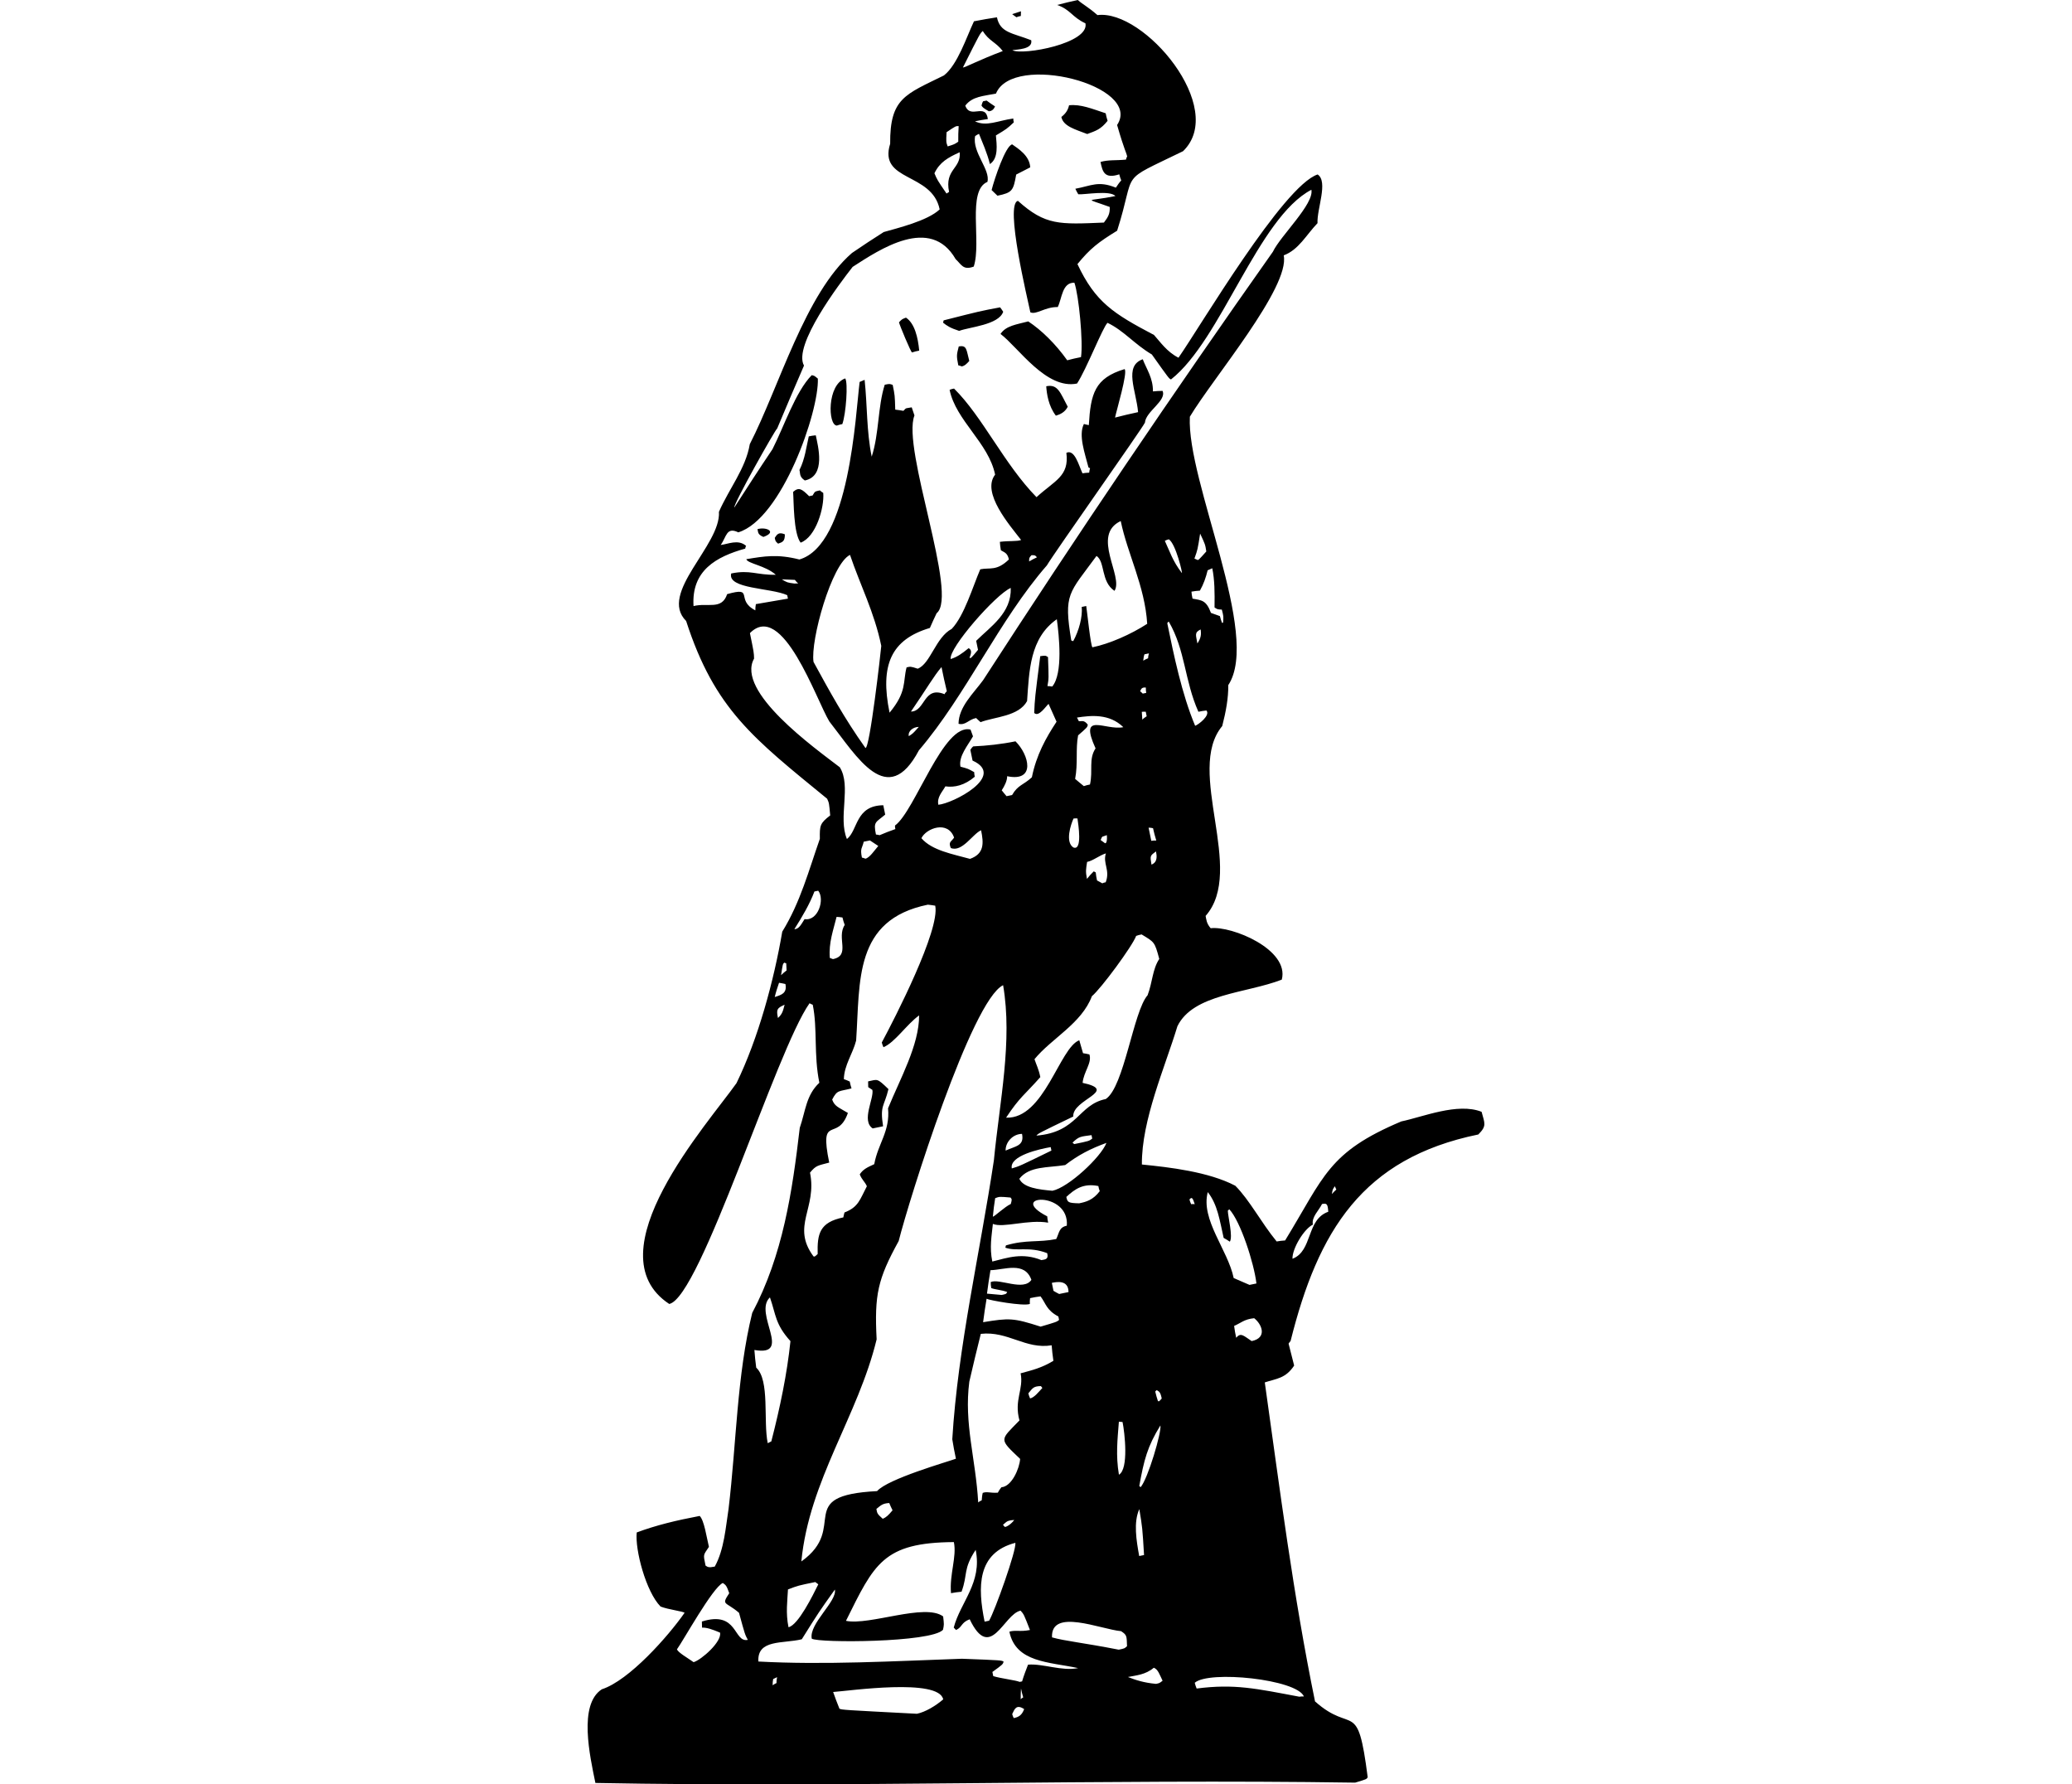 <?xml version="1.0" encoding="UTF-8"?>
<!DOCTYPE svg PUBLIC "-//W3C//DTD SVG 1.1//EN" "http://www.w3.org/Graphics/SVG/1.1/DTD/svg11.dtd">
<!-- Creator: CorelDRAW -->
<svg xmlns="http://www.w3.org/2000/svg" xml:space="preserve" width="7.848in" height="6.757in" version="1.1" style="shape-rendering:geometricPrecision; text-rendering:geometricPrecision; image-rendering:optimizeQuality; fill-rule:evenodd; clip-rule:evenodd"
viewBox="0 0 7847.73 15611.52"
 xmlns:xlink="http://www.w3.org/1999/xlink"
 xmlns:xodm="http://www.corel.com/coreldraw/odm/2003">
 <defs>
  <style type="text/css">
   <![CDATA[
    .fil0 {fill:black}
   ]]>
  </style>
 </defs>
 <g id="Layer_x0020_1">
  <g id="_2008548701296">
   <path class="fil0" d="M6716.49 15596.25c-2222.15,-33.63 -4449.82,44.33 -6648.36,2.7 -48.41,-236.21 -149.99,-685.57 56.11,-819.33 239.7,-77.54 580.41,-462.94 724.31,-669.16 -12.18,-13.28 -141.39,-27.82 -210.03,-54.77 -127.33,-128.53 -224.88,-496.67 -208.63,-648.32 170.06,-63.26 344.47,-105.33 551.02,-144.5 39.6,39.21 60.31,186.44 80.72,270.62 -50.56,76.63 -50.63,60.87 -29.53,163.83 18.24,12.04 26.17,19.89 80.68,8.71 82.94,-149.54 95.94,-347.85 120.66,-504.39 68.8,-572.66 72.61,-1169.85 207.01,-1714.92 268.58,-506.31 350.82,-1059.62 416.04,-1618.92 51.42,-149.38 55.01,-285.82 171.5,-394.89 -50.28,-245.3 -14.99,-473.43 -57.82,-682.39 -10.33,-4.2 -20.65,-8.39 -27.96,-13.21 -291.48,410.02 -955.29,2575.16 -1227.84,2631.03 -678.73,-447.82 341.64,-1581.58 588.54,-1931.97 190.92,-392.57 327.34,-897.03 400.46,-1325.41 158.83,-256.61 233.26,-540.09 328.96,-812.15 -1.76,-116.4 0.56,-135.81 90.56,-204.75 -9.61,-108.48 -9.61,-108.48 -26.76,-145.99 -644.57,-527.4 -984.09,-782.84 -1233.93,-1555.24 -245.49,-243.16 306.02,-662.3 287.05,-955.05 88.15,-201.1 234.63,-379.43 269.98,-591.8 257.09,-500.79 484.17,-1317.32 894.13,-1672.73 91.24,-62.89 183.11,-122.74 278,-183.22 116.25,-33.3 383.91,-97.63 489.53,-198.16 -67.04,-327.08 -538.31,-239.93 -433.2,-573.88 -3.13,-400.12 132.54,-431.1 470.64,-598.23 119.59,-93.93 196.65,-333.78 262.68,-473.54 66.62,-13.66 133.87,-24.29 201.11,-34.92 27.93,136.28 135.24,136.37 299.85,200.45 16.76,81.77 -125.72,79.43 -165.1,87.5 91.78,47.45 675.72,-59.62 639.7,-235.27 -118.48,-54.6 -128.49,-118.81 -247.52,-160.69 59.94,-15.44 119.89,-30.88 180.45,-43.3 49.92,43.41 83.94,55.38 172.22,131.95 408.98,-52.27 1138.84,814.23 748.98,1190.77 -579.46,282.87 -401.85,148.64 -576.88,695.74 -162.6,99.59 -236.31,155.72 -347.21,292.06 156.81,333.91 316.12,433.79 669.86,620.04 53.03,58.57 112.26,147.4 214.36,199.05 190.28,-272.53 916.16,-1503.7 1217.6,-1603.35 94.88,62.59 -7.66,301.36 -0.99,426.22 -98.95,102.32 -163.81,232.37 -295.74,281.51 57.12,278.61 -621.73,1077.29 -821.41,1411.69 -29.43,564.59 625.12,1910.41 336.2,2348.3 1.14,113.37 -19.52,228.05 -52.86,357.96 -326.72,391.99 207.92,1260.65 -145.43,1661.26 6.21,30.29 6.97,64.85 44.17,107.71 184.8,-22.1 691.43,186.45 622.36,449.9 -309.83,120.32 -776.04,124.36 -913.51,408.16 -109.23,360.03 -314.37,821.79 -310.69,1209.17 238.38,23.72 584.14,63.3 817.54,185.86 127.32,128.52 222.81,317.23 361.85,487.53 24.23,-4.97 49.07,-6.91 73.92,-8.85 342.9,-559.41 375.23,-771.16 1017.19,-1041.59 184.73,-37.86 492.71,-167.26 702.26,-83.99 27.16,101.72 47.27,122.84 -28.75,198.38 -1014.51,207.96 -1401.92,842.76 -1642.84,1807.27 -7.85,7.92 -12.67,15.23 -17.48,22.52 16.07,62.98 32.13,125.95 48.82,191.96 -74.64,113.13 -153.46,113.5 -256.96,147.34 131.78,935.45 248.99,1861.28 439.56,2790.99 331.83,294.88 371.47,-35.12 460.9,662.88 -9.01,17.62 -9.01,17.62 -110.11,47.82zm-488.62 -751.87c-377.44,-70.94 -566.19,-114.31 -898.22,-71.49 -6.75,-17.55 -13.51,-35.1 -16.61,-50.24 122.55,-110.32 892.88,-31.55 955.45,119.72 -15.76,0.07 -28.49,-0.47 -40.61,2.01zm-2498.76 187.17c-5.5,-11.5 -11.01,-22.99 -13.5,-35.1 19.8,-41.93 35.34,-89.3 104.67,-43.55 -20.35,54.66 -48.77,69.96 -91.17,78.65zm1245.06 -299.4c-106.14,-9.8 -177.18,-33.1 -245.82,-60.05 69.65,-14.29 153.9,-18.93 226.36,-81.12 37.66,14.37 50,59.17 76.93,113.61 -27.18,21.35 -27.18,21.35 -57.47,27.55zm-1184 135.41c-0.15,-31.52 -0.3,-63.06 2.58,-95.2 4.97,24.23 10.55,51.48 19.17,78.12 -8.47,4.88 -16.93,9.77 -21.75,17.08zm-908.2 126.21c-650.68,-33.87 -650.68,-33.87 -678.02,-44.05 -19.64,-49.62 -39.27,-99.24 -55.27,-146.46 140,-9.76 924.58,-123.25 963.07,64.52 -67.01,57.91 -157.1,111.08 -229.78,125.99zm898.99 -278.95c-34.64,-14.98 -163.84,-29.53 -231.23,-50.42 -2.48,-12.11 -4.97,-24.23 -7.45,-36.34 90.62,-65.9 90.62,-65.9 98.39,-89.59 -15.21,-12.66 -15.21,-12.66 -365.1,-26.14 -595.27,21.03 -1209.85,55.5 -1781.12,24.28 -11.84,-196.37 214.5,-154.41 379.81,-194.61 149.82,-238.98 149.82,-238.98 289.54,-434.87 21.1,102.96 -228.95,299.39 -202.26,429.6 58.39,38.53 1045.39,35.02 1148.51,-77.64 9.48,-46.13 9.48,-46.13 1.27,-117.02 -160.02,-118.66 -642.87,81.29 -850.41,38.63 248,-498.94 323.5,-684.82 944.3,-688.99 26.7,130.21 -39.87,282.71 -25.13,446.94 30.28,-6.21 61.18,-9.4 92.08,-12.57 56.86,-153.65 10.59,-194.66 123.75,-366.17 58.97,287.69 -133.62,456.55 -191.97,679.94 4.27,5.43 12.2,13.28 20.11,21.12 55.06,-23.9 43.34,-65.69 119.59,-93.93 181.88,379.26 296.87,-45.07 445.25,-75.49 28.65,32 28.65,32 82.05,169.37 -84.79,17.38 -129.75,-1.8 -179.99,14.81 55.24,269.52 344.41,263.9 601.73,318.43 -142.34,29.19 -308.19,-40.95 -438.47,-30.03 -18.57,47.98 -37.13,95.97 -52.05,146.35 -9.08,1.86 -15.14,3.1 -21.19,4.34zm866.82 -281.81c-315.55,-61.55 -466.58,-74.76 -583.74,-107.55 -12.16,-259.43 424.05,-71.14 604.19,-54.43 51.09,33.71 49.3,40.38 52.16,131.31 -21.12,20.12 -21.12,20.12 -72.61,30.67zm-3028.65 311.56c-0.69,-18.79 1.64,-38.2 4.59,-54.59 11.5,-5.51 22.99,-11.01 34.48,-16.53 -2.95,16.38 -5.9,32.76 -5.21,51.56 -11.49,5.51 -22.98,11.03 -33.86,19.56zm1854.96 -556.94c-62.08,-302.83 -66.54,-601.71 268.91,-689.41 12.41,60.57 -180.22,598.65 -229.55,681.34 -15.14,3.1 -27.25,5.59 -39.36,8.07zm-2546.46 354.73c-51.71,-36.73 -133.78,-83.02 -146.05,-112.07 56.62,-77.87 312.07,-540.46 401.61,-580.91 29.19,19.27 34.08,27.72 56.2,89.45 -72.23,109.48 -33.02,69.88 85.69,171.78 51.23,188.3 51.23,188.3 76.92,236.68 -127.2,26.07 -84.91,-260.29 -402.12,-160.56 0.07,15.76 0.77,34.55 1.47,53.34 40.6,-2.01 91.62,15.93 157.23,43.51 19.17,78.11 -162.55,238.44 -230.96,258.76zm830.33 -305.9c-25.45,-124.15 -9.59,-231.55 -4.61,-330.39 87.75,-33.77 87.75,-33.77 239.17,-64.81 7.3,4.82 15.23,12.66 26.17,19.89 -46.83,94.8 -175.93,357.93 -260.72,375.31zm3069 -622.77c-24.9,-136.9 -51.13,-295.61 1.07,-410.44 26.84,161.75 26.84,161.75 41.33,401.75 -15.14,3.1 -30.28,6.21 -42.4,8.69zm-1175.57 -254.46c-7.91,-7.84 -12.18,-13.28 -16.45,-18.72 32.62,-25.62 30.13,-37.73 98.62,-42.29 -24.69,33.46 -63.37,60.32 -82.16,61.01zm-1780.99 301.97c68.74,-711.49 496.5,-1272.52 658.81,-1943.23 -20.06,-390.34 9.01,-525.68 192.92,-860.01 92.22,-366.02 638.02,-2106.21 913.85,-2238.48 84.18,487.64 -30.89,1019.3 -80.58,1531.22 -119.84,800.86 -315.32,1632.99 -364.2,2441.38 8.14,55.13 19.94,112.68 31.73,170.21 -76.25,28.26 -595.12,175.64 -689.79,283.41 -740.08,38.09 -241.61,314.6 -662.74,615.51zm2957.26 -659.83c41.34,-229.37 71.1,-345.92 184.8,-530.17 11.81,57.54 -109.32,467.35 -173.23,540.42 -4.27,-5.44 -7.92,-7.84 -11.57,-10.25zm-178.11 -99.19c-28.71,-170.83 -12.38,-306.71 -0.4,-463.79 9.7,1.17 19.41,2.34 32.14,2.87 18.62,90.85 55.92,411.39 -31.74,460.92zm-1231.39 242.95c-21.83,-383.67 -125.77,-690.55 -77.81,-1056.96 31.47,-138.99 65.97,-278.6 100.46,-418.21 237.54,-26.59 391.11,137.58 620.1,100.1 2.63,43.64 8.91,89.69 15.19,135.73 -100.94,61.72 -188.15,82.75 -286.84,109.29 28.55,139.31 -59.51,233.09 -10.16,412.32 -171.94,177.24 -182.34,157.28 5.85,336.45 -5.05,83.09 -73.41,242.26 -163.71,248.15 -12.67,15.21 -22.3,29.81 -31.3,47.43 -68.48,4.58 -94.03,-12.28 -132.16,1.85 -5.36,20.03 -7.07,42.48 -8.79,64.92 -11.49,5.5 -22.98,11.01 -30.83,18.94zm-835.36 142.84c-53.58,-45.82 -48.76,-53.13 -55.58,-86.44 38.05,-29.89 53.11,-48.76 112.52,-51.46 7.38,20.57 17.78,40.53 28.8,63.52 -37.97,45.65 -56.69,62.11 -85.73,74.38zm2408.03 -1030.07c-9.24,-29.66 -17.85,-56.29 -23.44,-83.55 2.41,-3.65 7.85,-7.91 13.28,-12.18 21.9,14.45 31.61,15.61 43.4,73.15 -22.92,26.79 -22.92,26.79 -33.24,22.59zm-1118.68 -23.14c-6.13,-14.52 -12.27,-29.04 -15.37,-44.18 37.97,-45.65 43.96,-62.67 110.04,-63.58 4.27,5.43 8.54,10.87 12.82,16.31 -36.2,38.97 -71.14,84 -107.48,91.45zm-2295.89 391.73c-40.36,-196.85 19.79,-549.98 -100.77,-660.97 -7.53,-52.1 -12.02,-104.83 -15.91,-154.52 340.41,59.6 -12.45,-322.47 136.03,-460.2 53.48,153.12 44.78,233.8 179.47,382.9 -29.54,286.91 -91.78,583.67 -167.37,876.86 -11.5,5.51 -22.99,11.03 -31.45,15.92zm4234.77 -893.29c-69.34,-45.75 -94.96,-78.37 -135.34,-29.06 -7.45,-36.34 -14.28,-69.65 -18.07,-103.58 58.08,-24.54 88.83,-59.23 175.49,-67.54 67.55,52.43 117.23,171.62 -22.08,200.18zm-18.72 -491.6c-48.61,-21.59 -93.56,-40.78 -138.51,-59.96 -50.29,-245.3 -291.04,-511.51 -226.7,-751.91 85.39,108.72 103.62,243.83 138.93,400.68 17.62,9.01 35.87,21.06 54.12,33.09 28.88,-43.79 -16.2,-217.58 -17.67,-270.92 2.41,-3.65 7.85,-7.92 13.28,-12.2 96.89,103.21 216.26,470.04 237.13,648.79 -21.2,4.34 -42.4,8.69 -60.57,12.41zm-1827.98 365.23c-239.85,-77.06 -274.4,-76.29 -503.39,-38.81 8.15,-67.95 19.35,-136.51 30.55,-205.06 18.24,12.04 319.82,66.98 378.52,45.47 -0.69,-18.79 -0.77,-34.55 2.19,-50.93 30.28,-6.21 60.56,-12.41 91.46,-15.59 47.6,62.83 49.68,119.2 156.05,176.28 1.86,9.09 3.72,18.17 6.21,30.28 -21.74,17.09 -21.74,17.09 -161.59,58.37zm2203.98 -593.78c-2.86,-90.93 103.62,-264.21 178.64,-298.52 -13.66,-66.63 53.36,-124.54 79.77,-180.45 42.4,-8.69 50.31,-0.84 54.89,67.64 -194.28,68.23 -134.77,343.19 -313.3,411.33zm-2041.66 308.06c-17.62,-9.02 -35.25,-18.02 -49.84,-27.65 -4.97,-24.23 -9.94,-48.45 -14.29,-69.65 39.37,-8.07 145.37,-29.79 145.9,80.55 -27.26,5.59 -54.51,11.17 -81.77,16.76zm-503.16 8.47c-44.89,-3.43 -86.73,-7.47 -128.58,-11.51 8.15,-67.94 19.35,-136.51 30.54,-205.06 122.46,-3.02 299.12,-80.25 358.11,84.38 -67.41,102.17 -280.78,-15.03 -355.79,19.28 0.07,15.76 0.77,34.55 4.49,52.72 37.66,14.37 91.62,15.93 139.61,34.5 -9.01,17.62 -9.01,17.62 -48.38,25.69zm347.75 -304.8c-165.23,-67.11 -291.72,-22.25 -429.78,12.37 -25.46,-124.17 -5.33,-226.12 5.09,-329.23 89.92,38.36 310.22,-41.5 483.75,-10.81 -3.72,-18.17 -7.45,-36.34 -8.14,-55.13 -363.44,-187.42 196.57,-226.47 171.36,81.64 -69.65,14.28 -65.78,63.97 -92.81,116.84 -154.45,31.67 -261.28,3.08 -439.89,55.46 -1.79,6.68 -3.57,13.35 -5.36,20.03 102.03,35.89 205.45,-13.72 366.41,47.96 14.82,56.91 -20.35,54.66 -50.63,60.87zm2541.75 -577.82c7.07,-42.48 7.07,-42.48 26.96,-68.64 1.86,9.09 6.75,17.55 12.27,29.05 -13.28,12.18 -26.57,24.38 -39.23,39.59zm-1231.52 88.35c-6.13,-14.52 -12.27,-29.04 -14.75,-41.16 25.32,-30.43 31.52,-0.15 46.27,41.02 -12.73,-0.55 -22.44,-1.72 -31.52,0.15zm-979.78 -7.44c-95.19,-2.58 -102.49,-7.39 -112.42,-55.85 74.24,-68.86 148.56,-121.96 280.24,-95.31 3.1,15.14 6.21,30.28 12.34,44.8 -59.64,78.5 -119.59,93.95 -180.16,106.36zm-2325.25 464.01c-196.5,-265.82 33.75,-420.3 -30.18,-732.23 53.04,-64.52 66.4,-60.95 168.13,-88.12 -89.39,-436.09 71.93,-172.52 163.43,-434.26 -86.34,-51.73 -116.07,-58.25 -137.58,-116.96 45.06,-88.12 58.48,-68.79 169.29,-97.82 -7.38,-20.57 -11.72,-41.77 -15.44,-59.94 -17.62,-9.01 -34.64,-14.99 -51.64,-20.97 3.05,-123.7 77.76,-221.06 107.52,-337.6 35.09,-521.56 -20.81,-1056.03 627.27,-1188.87 19.41,2.34 41.84,4.04 64.91,8.79 43.45,211.98 -353.59,984.45 -467.77,1197.19 2.48,12.11 8.62,26.63 14.75,41.16 101.65,-42.93 202.14,-199.22 312.11,-278.56 0.04,261.91 -167.1,554.93 -271.97,813.1 19.16,201.19 -88.25,308.41 -120.73,488.63 -63.52,28.8 -98,45.32 -126.89,89.11 19.64,49.62 44.57,63.45 62.34,103.99 -61.28,116.69 -73.08,182.23 -195.94,229.5 -3.58,13.35 -7.14,26.7 -10.1,43.1 -208.96,42.83 -229.09,144.78 -224.61,320.58 -26.56,24.38 -26.56,24.38 -36.88,20.18zm1569.79 -347.02c4.59,-54.59 12.21,-109.79 20.45,-161.97 38.13,-14.13 38.13,-14.13 134.57,-5.5 12.8,16.31 12.8,16.31 2.08,56.37 -52.03,23.29 -144.36,111.64 -157.1,111.09zm521.53 -226.81c-118.88,-10.35 -254.77,-26.67 -289.7,-104.72 87.37,-112.58 248.73,-95.16 401.39,-120.14 111.75,-86.02 220,-142.92 361.02,-193.92 -49.72,126.94 -333.4,390.22 -472.71,418.77zm-355.6 -195.34c-22.97,-112.04 248.96,-170.95 340.44,-186.54 1.86,9.09 3.72,18.17 6.21,30.28 -278.23,135.92 -278.23,135.92 -346.65,156.26zm546.44 -212.99c-7.29,-4.82 -11.56,-10.25 -15.21,-12.66 57.93,-56.06 71.28,-52.48 166.41,-65.67 1.86,9.09 3.72,18.17 6.21,30.28 -27.18,21.36 -27.18,21.36 -157.4,48.05zm-600.54 56.82c-2.17,-72.14 61.75,-145.18 143.59,-146.18 21.72,105.99 -57.08,106.36 -143.59,146.18zm269.76 -131.03c15.07,-18.86 15.07,-18.86 322.35,-167.05 -11.64,-149.09 405.13,-225.05 81.64,-294.43 8.64,-96.44 84.04,-175 59.44,-248.85 -20.03,-5.36 -39.45,-7.69 -55.83,-10.65 -11.1,-38.74 -22.2,-77.49 -32.68,-113.21 -173.09,63.88 -306.49,690.8 -640.62,677.24 120.38,-182.45 163.94,-200.85 299.62,-354.89 -14.9,-72.68 -34.47,-106.54 -51.07,-156.78 148.87,-181.99 412.59,-311.78 502.38,-551.08 80.92,-67.08 354.99,-438.83 387.31,-527.49 14.52,-6.13 29.66,-9.24 47.83,-12.96 111.89,68.58 113.67,61.9 154.42,214.48 -60.2,91.23 -59.04,204.6 -102.16,317.57 -125.42,142.47 -204.71,802.47 -366.08,908.13 -242.27,49.66 -243.55,289.75 -606.56,319.98zm-1432.92 -62.86c-102.17,-67.41 12.69,-261.37 -2.82,-337.08 -14.59,-9.63 -25.55,-16.84 -36.49,-24.07 -0.71,-18.79 -0.78,-34.55 -0.85,-50.31 84.79,-17.38 75.63,-31.28 177.96,67.66 -37.45,155.99 -75.73,138.59 -46.94,325.19 -30.28,6.21 -60.57,12.41 -90.85,18.62zm-829.15 -966.07c-15.52,-75.7 -8.3,-86.66 58.25,-116.07 -14.29,53.42 -18.41,79.51 -58.25,116.07zm-28.16 -183.56c10.1,-43.1 23.85,-83.78 37.61,-124.47 16.38,2.96 35.79,5.28 55.83,10.65 16.76,81.76 -37.13,95.97 -93.43,113.82zm55.47 -191.24c14.69,-97.68 14.69,-97.68 27.97,-109.88 3.65,2.41 10.32,4.2 17,5.99 0.69,18.79 2.01,40.6 3.33,62.42 -16.31,12.82 -32.62,25.62 -48.31,41.47zm454.03 -140.41c-10.32,-4.19 -20.65,-8.39 -27.34,-10.17 -11.55,-133.32 31.57,-246.3 58.92,-359.19 15.76,-0.07 32.14,2.88 51.56,5.21 4.34,21.2 11.72,41.78 19.72,65.38 -74.64,113.13 54.62,266.5 -102.85,298.78zm2357.05 -663.01c-17.64,-9.02 -32.23,-18.65 -46.2,-25.24 -4.97,-24.23 -9.93,-48.46 -11.26,-70.27 -7.29,-4.82 -13.97,-6.61 -17.62,-9.02 -21.12,20.11 -41.62,43.24 -59.1,65.76 -13.66,-66.62 -8.29,-86.66 1.11,-148.53 54.51,-11.18 105.23,-56.29 164.55,-74.75 -29.28,88.04 39.51,146.52 -1.81,252.82 -12.11,2.48 -21.2,4.34 -29.66,9.24zm430.27 -163.94c-13.11,-79.35 -12.49,-76.33 39.46,-115.38 7.45,36.34 16.22,94.49 -39.46,115.38zm-3125.06 564.84c66.79,-105.2 134.75,-220.12 175.45,-329.44 9.09,-1.86 21.2,-4.34 33.31,-6.83 59.78,76.1 -1.74,268.58 -119.46,248.54 -26.48,40.14 -48.07,88.75 -89.31,87.73zm3123.45 -772.79c-8.07,-39.36 -16.14,-78.73 -23.59,-115.07 12.73,0.55 25.47,1.1 38.82,4.66 7.45,36.34 17.93,72.06 28.41,107.78 -15.76,0.07 -31.52,0.15 -43.64,2.63zm-406.1 20.14c-14.59,-9.64 -26.17,-19.89 -37.11,-27.1 16.77,-41.31 10.8,-24.3 54.35,-42.71 4.49,52.72 -6.3,77.03 -17.25,69.81zm-276.29 37.69c-72.98,-48.15 -22.17,-200.57 1.83,-252.82 9.09,-1.86 21.82,-1.31 34.55,-0.78 6.28,46.05 46.24,287.16 -36.38,253.6zm-904.08 100.12c-150.55,-41.72 -333.79,-73.58 -425.26,-181.06 42.03,-87.5 232.65,-158.13 286.13,-5 -24.07,36.49 -52.57,36.03 -28.66,91.07 99.62,39.54 192.2,-124.59 264.81,-155.25 22.97,112.04 29.48,205.38 -97.02,250.24zm-915.48 -1.68c-10.32,-4.2 -20.65,-8.39 -30.35,-9.55 -17.38,-84.79 2.65,-79.44 15.7,-138.92 18.17,-3.72 36.34,-7.45 54.51,-11.17 21.9,14.45 47.44,31.3 72.99,48.16 -35.57,42 -76.5,104.04 -112.85,111.48zm125.13 -205.51c-13.35,-3.58 -23.06,-4.75 -32.76,-5.91 -23.6,-115.07 -2.32,-103.66 81.01,-174.38 -5.59,-27.26 -11.17,-54.51 -16.76,-81.76 -245.53,2.98 -220.24,218.7 -318.09,295.55 -79.72,-188.77 40.83,-462.78 -62.42,-627.79 -220.89,-169.31 -911.96,-661.94 -750.26,-950.69 -1.46,-53.34 -1.46,-53.34 -36.23,-222.93 284.78,-288.74 580.58,584.69 694.85,772.7 243.39,309.85 508.72,772.98 783.91,252.7 414.79,-485.79 700.86,-1137.69 1119.92,-1618.04 63.14,-107.61 829.14,-1189.22 857.96,-1248.79 8.01,-99.46 191.27,-190.68 154.48,-277.8 -28.5,-0.47 -56.37,2.08 -84.26,4.65 1.27,-117.02 -55.49,-193.75 -89.25,-281.5 -167.66,59.61 -57.51,273.71 -40.83,462.78 -69.65,14.28 -135.67,30.96 -201.67,47.65 10.65,-55.83 113.89,-398.86 83.45,-424.18 -261.52,78.85 -296.65,215.43 -312.91,490.16 -16.38,-2.96 -29.75,-6.54 -43.1,-10.1 -49.24,98.45 7.89,253.99 40.02,379.93 3.64,2.41 7.29,4.82 13.97,6.61 -3.58,13.35 -7.14,26.7 -7.69,39.45 -21.82,1.31 -40.61,2.01 -58.78,5.73 -34.31,-75.01 -68.92,-213.07 -140.9,-179.38 26.45,206 -101.92,241.78 -261.27,388.05 -283.3,-289.05 -472.62,-704.65 -721.77,-950.21 -15.14,3.1 -27.25,5.59 -38.75,11.1 55.25,269.53 341.13,463.37 398.24,741.99 -122.32,157.61 128.84,443.78 227.66,571.84 -38.13,14.13 -103.04,5.34 -186.05,16.05 1.95,24.84 3.88,49.69 8.85,73.91 25.55,16.86 57.69,19.74 70.1,80.3 -108.03,104.19 -165.79,68.7 -250.58,86.08 -64.16,148.84 -140.52,407.47 -249.72,521.37 -139.7,72.82 -186.48,306.46 -297.83,348.22 -64.37,-21.52 -63.75,-18.49 -97.06,-11.66 -33.94,126.87 5.26,210.35 -149.07,396.61 -85.66,-417.92 13.91,-640.29 352.95,-741.34 19.18,-44.96 38.98,-86.89 58.8,-128.8 195.69,-153.73 -308.22,-1442.07 -193.81,-1730.59 -8,-23.61 -15.99,-47.21 -23.98,-70.82 -54.51,11.17 -44.26,-0.4 -72.61,30.66 -26.09,-4.11 -49.15,-8.86 -71.59,-10.56 -3.64,-125.48 -3.64,-125.48 -22.26,-216.33 -27.32,-10.17 -27.32,-10.17 -69.73,-1.48 -61.52,192.48 -48.28,426.44 -114,629.25 -45.93,-224.1 -37.9,-446.64 -62.02,-672.07 -14.52,6.13 -29.04,12.27 -43.56,18.4 -36.23,285.12 -86.55,1425.15 -527.31,1553.37 -193.03,-48.79 -305.69,-28.86 -464.41,-2.63 11.1,38.74 165.76,54.38 258.31,136.38 -169.73,3.24 -223.93,-45.62 -390.48,-11.46 -35.12,136.58 347.38,124.43 490.16,189.84 1.86,9.08 3.72,18.17 6.21,30.28 -94.49,16.21 -189,32.43 -280.47,48.03 -2.95,16.38 -5.28,35.79 -4.59,54.59 -179.89,-92.5 -2.22,-210.97 -246.82,-141.9 -46.61,142.09 -171.23,72.96 -294.15,104.47 -19.68,-311.53 198.61,-432.01 452.3,-502.94 1.17,-9.71 2.96,-16.38 7.76,-23.68 -69.41,-61.51 -160.73,-14.39 -222.53,-8.03 51.8,-70.57 48.94,-161.49 154.07,-110.47 380.18,-115.79 707.91,-1057.09 696.22,-1345.01 -30.43,-25.32 -30.43,-25.32 -53.49,-30.05 -141.19,142.54 -244.58,454.05 -343.69,647.92 -113.78,168.49 -223.9,339.38 -334.04,510.27 -6.83,-33.31 356.27,-678.92 375.6,-692.34 76.13,-182.85 155.27,-366.33 234.43,-549.8 -99.06,-175.34 310.61,-716.89 425.71,-863.55 236.93,-152.71 680.5,-451.9 901.2,-67.97 50.54,46.44 64.75,100.34 158.55,65.32 69.92,-213.13 -60.78,-665.99 119.53,-740.83 28.59,-106.83 -135.23,-259.44 -107.41,-400.83 10.87,-8.54 22.36,-14.06 33.86,-19.57 26.39,67.17 72.34,168.2 95.24,264.49 77.97,-50.7 59.19,-173.08 52.76,-250.64 95.52,-57.45 95.52,-57.45 156.48,-114.12 -2.48,-12.11 -4.97,-24.23 -3.8,-33.93 -138.15,18.85 -234.29,73.27 -335.76,24.65 36.34,-7.45 72.68,-14.9 112.68,-19.95 -20.71,-147.22 -153.36,6.19 -197.6,-117.28 62.06,-82.14 159.66,-83.21 268.68,-105.56 146.8,-361.43 1288.6,-71.65 1059.87,275.02 65.34,226.44 79.94,236.06 88.01,275.43 -4.81,7.3 -9.01,17.62 -10.17,27.34 -89.69,8.91 -154.59,0.13 -223,20.46 17.38,84.79 34.07,150.81 164.21,108.34 3.72,18.17 10.48,35.72 17.23,53.27 -18.1,19.49 -32.54,41.38 -46.99,63.28 -154.9,-62.91 -214.69,-15.94 -354.62,9.58 6.13,14.52 15.91,31.45 25.69,48.38 54.59,4.59 276.27,-37.69 325.03,15.42 -251.35,51.53 -281.86,10.44 -49.86,95.43 2.71,59.39 -13.52,87.97 -50.87,136.65 -387.94,16.41 -512.18,26.09 -752.08,-189.8 -118.12,24.21 85.99,865.94 108.33,974.97 52.26,24 128.9,-48.51 239.86,-46.01 37.83,-77.19 37.78,-216.02 145.71,-212.9 38.73,111.98 77.65,517.39 57.68,650.86 -42.4,8.69 -81.76,16.76 -120.51,27.86 -101.93,-143.2 -224.37,-263.26 -341.14,-340.3 -101.72,27.16 -194.44,36.69 -242.59,109.68 156.99,119.3 400.05,489.16 669.58,433.92 81.86,-124.07 224.39,-490.94 266.64,-531.17 143.41,68.44 233.7,185.62 388.14,277.03 150.76,212.09 150.76,212.09 167.76,218.06 440.32,-345.85 760.77,-1415.04 1228.25,-1659.18 25.45,124.17 -270.9,402.66 -336.92,542.41 -873.17,1236.12 -1713.58,2478.15 -2535.68,3747.98 -83.72,114.99 -214.11,233.23 -215.21,381.77 63.12,15.46 84.1,-36.17 153.75,-50.45 11.56,10.25 23.76,23.53 38.97,36.18 122.85,-47.27 333.82,-49.49 407.13,-184.43 18.76,-262.61 22.83,-550.6 260.31,-716.04 18.85,138.14 56.23,474.44 -40.22,588.88 -16.39,-2.95 -29.12,-3.49 -41.85,-4.04 11.81,-65.53 11.81,-65.53 4.84,-253.44 -21.9,-14.45 -21.9,-14.45 -67.94,-8.17 -47.34,369.45 -47.34,369.45 -52.8,496.8 39.59,39.21 101.58,-58.69 125.72,-79.41 23.29,52.02 46.58,104.05 69.86,156.08 -93.9,142.32 -176.84,291.85 -215.93,486.05 -74.24,68.86 -122.15,66.06 -173.25,155.43 -18.17,3.72 -33.31,6.83 -48.45,9.93 -16.47,-18.72 -29.27,-35.03 -42.09,-51.34 24.09,-36.49 48.71,-85.72 47.31,-123.29 253.67,52.13 191.9,-187.66 73.11,-305.31 -124.17,25.46 -250.81,38.79 -369.61,44.22 -10.87,8.53 -18.1,19.49 -25.32,30.43 6.21,30.29 12.41,60.57 19.24,93.88 298.92,134.38 -175.23,376.73 -299.47,386.42 -13.66,-66.63 34.03,-111.12 61.68,-160.96 81.3,11.73 168.5,-9.3 257.26,-84.29 -3.1,-15.14 -5.59,-27.26 -5.05,-39.99 -53.49,-30.05 -53.49,-30.05 -120.27,-47.93 -18.62,-90.84 65.79,-187.04 109.68,-265.47 -7.38,-20.57 -14.75,-41.15 -21.51,-58.7 -236.73,-61.92 -485.25,711.66 -661.06,839.21 -1.16,9.71 0.71,18.79 3.19,30.91 -47.22,15.98 -93.81,35 -137.37,53.4zm1786.45 -429.31c-26.79,-22.91 -52.95,-42.79 -76.09,-63.29 26.03,-134.72 2.98,-262.53 26.07,-380.87 80.29,-70.1 80.29,-70.1 85.04,-93.17 -34.78,-46.52 -55.91,-26.41 -78.96,-31.14 -5.51,-11.49 -11.03,-22.99 -15.92,-31.45 122.38,-18.78 282.96,-35.92 405.39,84.15 -157.48,32.28 -392.33,-143.63 -242.83,185.47 -62.61,94.88 -20.92,190.47 -48.82,316.1 -18.17,3.72 -36.34,7.45 -53.88,14.2zm974.17 -527.87c-116.51,-275.91 -188.51,-627.2 -243.77,-896.72 1.79,-6.68 7.23,-10.95 12.66,-15.21 146.11,250.9 137.07,514.67 259.63,789.33 21.2,-4.34 45.43,-9.31 70.27,-11.25 37.19,42.87 -72.15,125.24 -98.79,133.85zm-462.23 -53.58c-1.94,-24.84 -3.25,-46.66 -4.58,-68.48 9.09,-1.86 21.82,-1.31 34.56,-0.77 2.48,12.11 4.97,24.23 8.07,39.37 -13.91,9.15 -27.81,18.32 -38.06,29.88zm3.76 -227.97c-7.92,-7.85 -15.83,-15.69 -23.14,-20.51 9.63,-14.59 8.31,-36.41 50.17,-32.37 0.07,15.77 0.15,31.53 3.25,46.67 -12.11,2.48 -21.2,4.34 -30.28,6.21zm-2427.05 475.41c-186.16,-261.62 -312.77,-494.43 -454.06,-752.64 -28.78,-186.59 158.36,-859.24 319.27,-936.4 88.55,262.7 213.38,502.19 273.6,795.94 -3.42,44.89 -101.15,907.47 -138.81,893.1zm379.64 -103.06c-9.31,-45.43 40.24,-80.83 87.52,-81.06 -51.25,57.85 -51.25,57.85 -87.52,81.06zm18.97 -215.32c138.48,-201.94 198.59,-308.93 267.32,-389.29 14.28,69.65 28.56,139.31 46.49,211.37 -7.85,7.92 -15.69,15.83 -19.89,26.17 -185.88,-75.51 -167.82,151.16 -293.92,151.76zm2032.52 -445.02c2.34,-19.41 4.66,-38.82 10.65,-55.83 12.11,-2.48 24.22,-4.97 39.36,-8.08 -3.57,13.36 -7.14,26.71 -7.07,42.48 -14.52,6.13 -29.04,12.27 -42.94,21.43zm473.99 -150.81c-11.87,-73.3 -28.94,-95.05 28.52,-122.61 6.28,46.05 2.79,75.17 -28.52,122.61zm215.58 -179.88c-7.38,-20.58 -14.75,-41.16 -18.48,-59.33 -27.32,-10.17 -54.66,-20.35 -78.34,-28.11 -41.76,-111.35 -79.34,-109.96 -161.26,-124.73 -4.34,-21.2 -8.69,-42.4 -9.38,-61.19 24.23,-4.97 49.07,-6.9 73.92,-8.84 32.47,-57.14 52.2,-114.84 67.66,-177.96 11.49,-5.51 26.01,-11.65 40.54,-17.78 21.1,102.96 21.63,213.3 19.83,343.06 25.55,16.86 25.55,16.86 63.75,18.49 15.44,59.95 15.44,59.95 10.86,114.54 -3.03,0.62 -6.06,1.24 -9.09,1.86zm-1133.31 213.38c-15.76,0.07 -49.5,-333.82 -55.08,-361.08 -15.14,3.1 -27.25,5.59 -39.37,8.07 8.3,86.66 -23.87,206.85 -74.35,299.25 -6.67,-1.79 -13.35,-3.58 -17,-5.99 -68.65,-411.93 -20.75,-409.13 220.79,-739.49 76.63,50.56 36.85,225.96 157.27,305.41 81.86,-124.07 -207.25,-487.66 54.67,-610.77 58.98,287.7 211.28,568.88 231.66,899.21 -142.03,92.23 -330.19,174.98 -478.58,205.39zm-1076.3 91.24c10.17,-27.34 27.58,-65.61 -7.68,-83.64 -62.2,50.62 -100.87,77.48 -157.17,95.33 -19.24,-93.88 395,-566.93 525.69,-622.13 7.12,219.44 -174.21,335.5 -302.73,462.83 4.97,24.22 10.55,51.48 16.14,78.73 -63.3,76.09 -63.3,76.09 -74.24,68.87zm1858.32 -740.67c-81.75,-106.31 -104.57,-186.83 -149.29,-281.8 11.5,-5.51 22.99,-11.03 35.1,-13.51 62.03,40.93 122.1,303.16 114.19,295.31zm134.04 -115.83c-10.33,-4.2 -17.62,-9.01 -24.3,-10.8 28.13,-78.34 28.13,-78.34 49.89,-218.5 44.7,94.97 44.7,94.97 54.1,156.16 -69.36,77.33 -69.36,77.33 -79.68,73.13zm-1470.74 14.31c-0.16,-31.52 -0.16,-31.52 20.35,-54.66 31.52,-0.16 31.52,-0.16 47.98,18.56 -22.98,11.03 -45.97,22.04 -68.33,36.1zm-2052.53 193.53c-64.91,-8.79 -64.91,-8.79 -111.73,-37.06 38.2,1.63 76.41,3.27 114.61,4.9 8.54,10.88 17.08,21.75 28.65,32 -12.74,-0.55 -22.44,-1.7 -31.53,0.16zm52.86 -357.95c-64.05,-81.54 -59.34,-366.52 -65.78,-444.08 50.72,-45.1 76.87,-25.23 140.23,37.52 9.08,-1.86 18.17,-3.72 30.28,-6.21 21.66,-32.85 11.96,-34 63.45,-44.57 7.92,7.85 18.86,15.07 29.82,22.3 10.31,127.27 -63.03,385.29 -197.99,435.04zm-196.99 8.82c-23.14,-20.51 -23.14,-20.51 -29.34,-50.79 19.25,-29.2 33.08,-54.12 88.37,-30.74 0.29,63.06 -20.9,67.4 -59.03,81.53zm-128.81 -58.81c-55.28,-23.38 -43.86,-44.65 -51.86,-68.25 77.5,-22.2 175.33,24.01 51.86,68.25zm362.61 -494.02c-51.09,-33.71 -37.89,-61.66 -47.12,-91.33 49.24,-98.45 59.67,-201.56 81.65,-294.42 18.17,-3.74 39.37,-8.08 61.19,-9.4 18.62,90.85 92.03,356.66 -95.72,395.15zm2196.83 -567.07c-64.66,-84.57 -79.72,-188.78 -84.28,-257.26 102.96,-21.1 122.13,57.01 188.2,179.16 -24.62,49.22 -68.19,67.62 -103.91,78.1zm-1916.62 86.78c-79.43,-2.65 -85.97,-357.9 73.21,-412.62 26.24,35.65 6.95,310.99 -25.36,399.66 -18.17,3.72 -33.31,6.83 -47.84,12.96zm1093.06 -517.53c-10.32,-4.2 -20.65,-8.39 -30.35,-9.55 -18.01,-87.82 -13.19,-95.13 4.05,-164.92 72.68,-14.9 66.23,30.6 92.16,126.27 -20.51,23.14 -38.61,42.62 -65.86,48.21zm-435.28 -122.21c-9.7,-1.17 -109.06,-239.56 -114.03,-263.79 25.94,-27.41 25.94,-27.41 61.04,-40.91 76.64,50.56 105.12,174.1 115.97,288.63 -21.2,4.34 -42.4,8.69 -62.98,16.07zm412.57 -188.71c-77.72,-25.08 -106.91,-44.35 -141,-72.07 1.79,-6.68 3.58,-13.35 5.37,-20.03 320.93,-81.57 320.93,-81.57 494.17,-113.92 8.54,10.87 17.7,24.77 26.86,38.67 -39.46,115.39 -294.62,132.98 -385.4,167.36zm335.07 -1182.61c-19.49,-18.1 -35.33,-33.79 -51.17,-49.47 26.18,-103.2 122.42,-387.99 179.97,-399.78 51.71,36.73 152.64,98.08 157.99,201.13 -42.94,21.42 -82.86,42.22 -122.78,63.03 -24.78,140.77 -33.8,158.39 -164.01,185.09zm-445.7 -19.1c-81.2,-119.04 -81.2,-119.04 -105.74,-177.13 46.22,-97.83 119.99,-138.2 221.02,-184.14 14.03,145.44 -133.89,147.35 -92.91,347.23 -8.47,4.89 -16.93,9.79 -22.37,14.04zm1231.27 -520.61c-106.3,-41.32 -209.48,-67.5 -226.25,-149.27 38.06,-29.89 57.31,-59.08 67.41,-102.17 101.81,-11.4 202.05,31.17 320.45,70.01 4.34,21.2 8.69,42.4 16.69,66 -60.27,75.47 -102.05,87.19 -178.3,115.44zm-1221.12 108.31c-14.13,-38.13 -14.13,-38.13 -9.69,-124.24 80.38,-54.34 80.38,-54.34 105.85,-53.26 -3.43,44.89 -3.82,89.15 -3.59,136.43 -33.24,22.59 -33.24,22.59 -92.57,41.06zm359.88 -307.29c-50.47,-30.68 -50.47,-30.68 -63.91,-50.01 3.58,-13.36 7.16,-26.71 14.37,-37.66 9.09,-1.87 18.17,-3.74 30.28,-6.22 22.52,17.48 48.06,34.33 73.61,51.19 -12.58,30.97 -32.54,41.38 -54.35,42.69zm-226.76 -382.68c150.14,-299.01 150.14,-299.01 174.28,-319.74 52.57,87.06 114.44,96.45 174.84,175.59 -205.16,76.77 -327.31,142.84 -349.13,144.15zm468.36 -439.97c-14.6,-9.63 -26.17,-19.89 -37.12,-27.1 23.61,-8 50.24,-16.61 76.88,-25.23 -0.55,12.74 -1.1,25.47 -1.02,41.23 -15.14,3.1 -27.25,5.59 -38.74,11.1z"/>
  </g>
 </g>
</svg>
